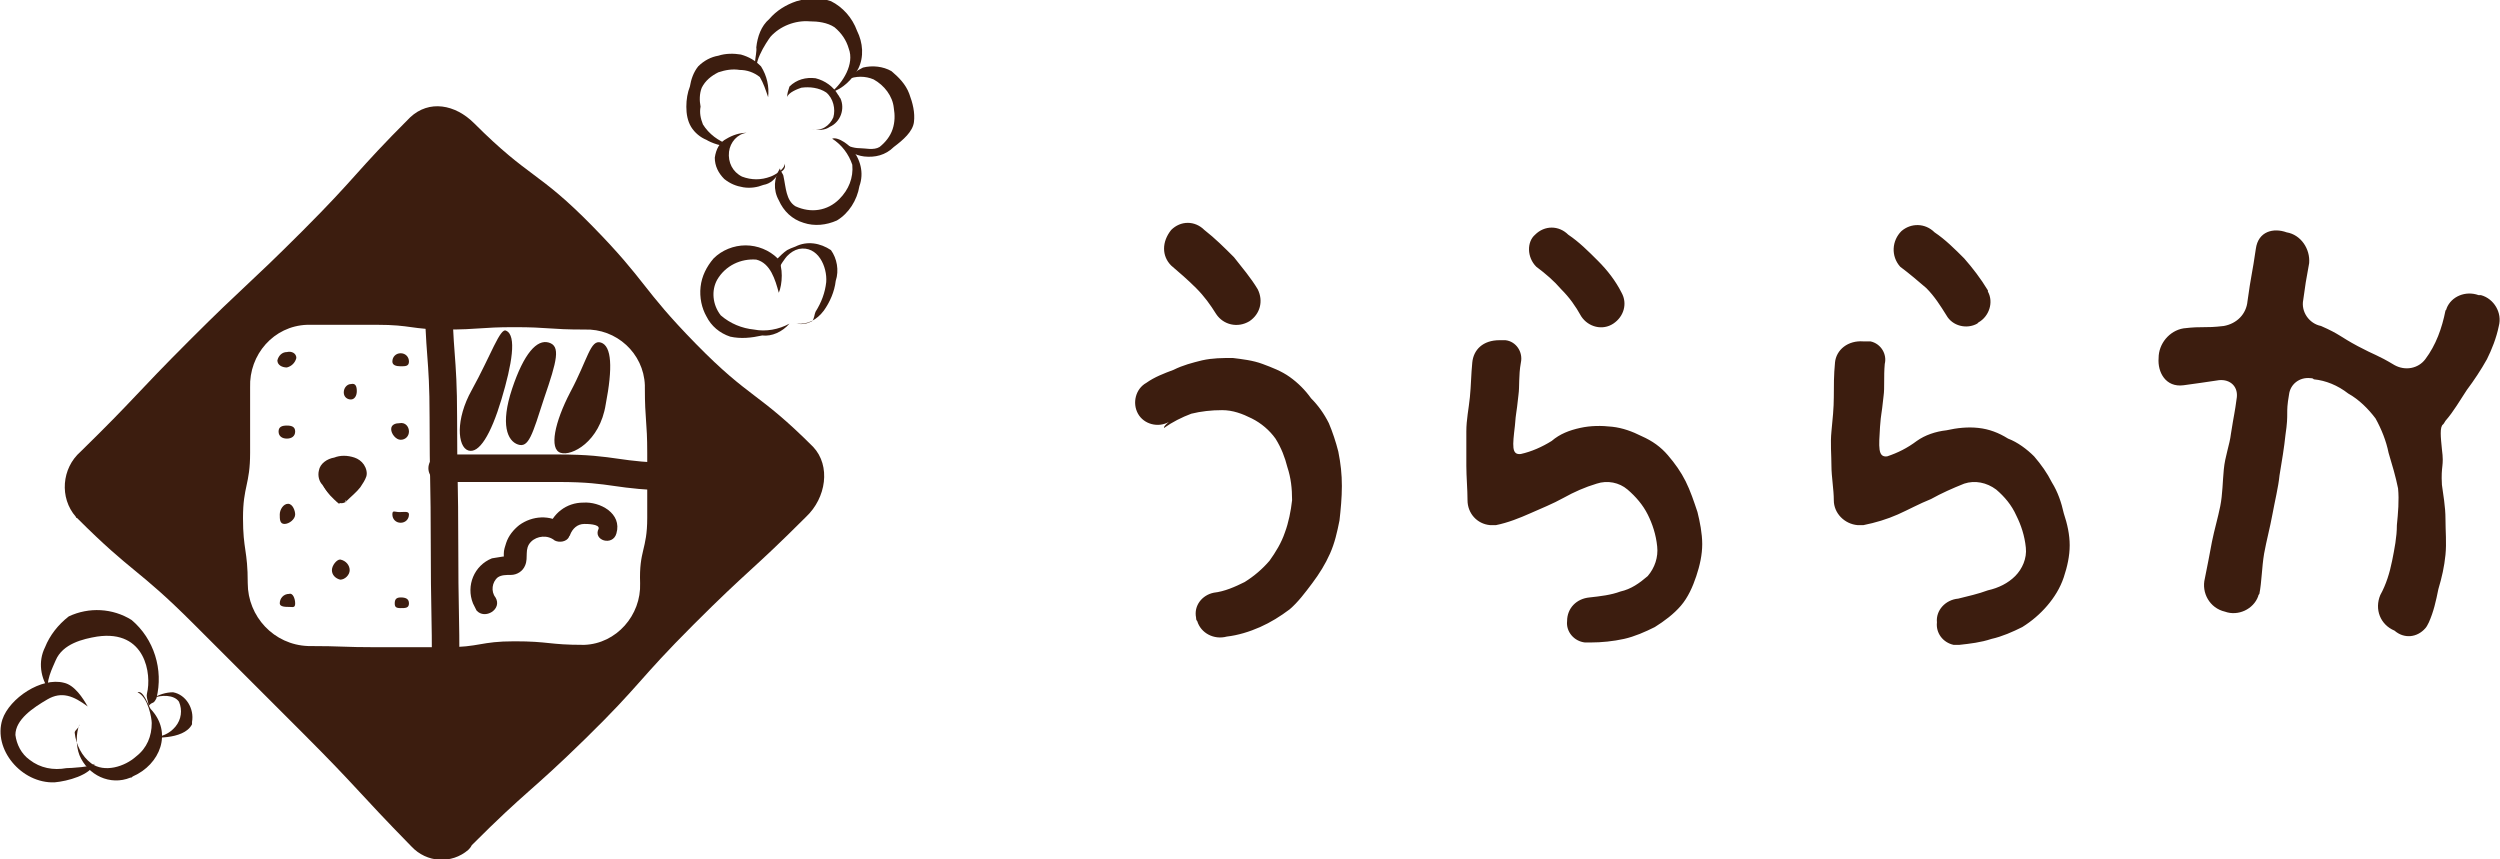 <svg xmlns="http://www.w3.org/2000/svg" width="210.9" height="72.5" viewBox="0 0 210.9 72.5" xml:space="preserve"><style>.st0,.st1{fill:#3c1d0f}.st1{stroke:#3c1d0f;stroke-width:2.321;stroke-linecap:round;stroke-linejoin:round}</style><title>就労支援事業所 うららか</title><path class="st0" d="M65.7 22.4c.1.1.1.2.1.2-.1-.1.5-.9.6-1 .3-.3.6-.5 1-.6 1.6-.3 2.4 1.5 2.3 2.8-.1.9-.4 1.7-.9 2.5-.1.2-.1.6-.3.8-.4.2-.8.3-1.3.2.9.1 1.7-.3 2.3-1.1.5-.7.9-1.6 1-2.5.3-.9.1-1.9-.4-2.6-.9-.6-2-.8-3-.3-.3.1-.5.2-.7.3-.3.2-.6.5-.9.8-.1.1-.1.3 0 .4-.1 0 .2 0 .2.1"/><path class="st0" d="M66.6 27.3c-.9.5-2 .7-3 .5-1-.1-2-.5-2.8-1.2-.7-.9-.8-2.1-.3-3 .7-1.2 2-1.8 3.3-1.7 1.2.3 1.6 1.7 1.9 2.8.3-.7.4-2.2-.1-2.9-.7-.7-1.7-1.1-2.7-1.1-1 0-2 .4-2.7 1.1-.6.7-1 1.5-1.1 2.4-.1.9.1 1.8.5 2.5.4.8 1.1 1.4 2 1.7.9.2 1.8.1 2.7-.1.8.1 1.7-.3 2.3-1M68.6 37.7c-4.7-4.7-5.3-4-9.9-8.7s-4.1-5.2-8.7-9.9-5.3-4-10-8.7c-1.6-1.6-3.8-2-5.4-.5-4.7 4.7-4.4 4.9-9.1 9.6S20.7 24 16 28.7s-4.5 4.8-9.2 9.4C5.2 39.5 5 42 6.4 43.6c0 0 0 .1.1.1 4.7 4.7 5.1 4.2 9.8 8.9l9.3 9.3c4.6 4.6 4.5 4.8 9.1 9.5 1.3 1.4 3.4 1.5 4.8.3.1-.1.2-.2.3-.4 4.7-4.7 4.9-4.4 9.6-9s4.4-4.9 9.1-9.6 4.9-4.5 9.5-9.1c1.7-1.6 2.1-4.3.6-5.9M54 49.2c.1 2.7-2 5.1-4.7 5.2h-.1c-2.9 0-2.9-.3-5.8-.3s-2.9.5-5.8.5h-5.8c-2.9 0-2.9-.1-5.8-.1-2.9-.1-5.1-2.5-5.1-5.3s-.4-2.8-.4-5.5.6-2.8.6-5.5v-5.5c-.1-2.8 2-5.2 4.8-5.3H31.8c2.9 0 2.9.4 5.8.4s2.9-.2 5.8-.2 2.9.2 5.9.2c2.7-.1 5 2 5.1 4.7v.2c0 2.8.2 2.8.2 5.5v5.5c0 2.7-.7 2.7-.6 5.5"/><path class="st0" d="M37 24.5c0 5.4.4 5.4.4 10.7s.1 5.4.1 10.8.1 5.4.1 10.8"/><path class="st1" d="M37 24.5c0 5.4.4 5.4.4 10.7s.1 5.4.1 10.8.1 5.4.1 10.8"/><path class="st0" d="M25 30.2c-.1.4-.4.7-.8.8-.4 0-.8-.2-.8-.6.1-.4.4-.7.8-.7.4-.1.8.1.8.5M30.1 33c0 .4-.2.7-.5.7s-.6-.2-.6-.6c0-.4.3-.7.6-.7.4-.1.5.2.5.6M29.5 48.1c0 .4-.4.8-.8.8-.4-.1-.7-.4-.7-.8s.4-.9.7-.9c.5.1.8.5.8.9M34.5 30.5c0 .4-.3.4-.7.4s-.7-.1-.7-.4c0-.4.3-.7.7-.7s.7.3.7.7M24.9 36.4c0 .4-.3.6-.7.6s-.7-.2-.7-.6.3-.5.7-.5.7.1.7.5M24.9 43.4c0 .4-.5.8-.9.8s-.4-.4-.4-.8.3-.9.7-.9.6.6.6.9M34.5 43.4c0 .4-.3.7-.7.7s-.7-.3-.7-.7c0-.4.2-.2.6-.2s.8-.1.8.2M24.9 50.9c0 .4-.2.3-.5.3s-.8 0-.8-.3c0-.4.3-.8.8-.8.3-.1.5.4.5.8M34.5 36.4c0 .4-.3.7-.7.7-.4 0-.8-.5-.8-.9s.4-.5.7-.5c.5-.1.8.3.8.7M34.5 50.9c0 .4-.3.4-.7.4s-.5-.1-.5-.4.1-.5.5-.5.7.1.7.5M37.3 39.5h9.8c4.9 0 4.9.7 9.8.7"/><path class="st1" d="M37.3 39.5h9.8c4.9 0 4.9.7 9.8.7"/><path class="st0" d="M39.8 32.9c-1.4 2.5-1.2 4.8-.3 5.1s1.9-1.3 2.8-4.3 1.3-5.4.4-5.8c-.5-.3-1.3 2.1-2.9 5M43.2 32.8c-1 3-.4 4.4.5 4.7s1.2-.8 2.2-3.9c1.1-3.2 1.4-4.4.4-4.7s-2.1.9-3.1 3.9M48.1 33.1c-1.3 2.5-1.8 4.8-.8 5.1.9.3 3.3-.9 3.8-4.1.6-3.1.5-4.9-.4-5.2s-1.1 1.4-2.6 4.2M41.8 50.4c-.4-.5-.3-1.3.2-1.7.3-.2.7-.2 1.1-.2.5 0 1-.3 1.2-.8.3-.7-.1-1.4.5-2 .5-.5 1.4-.6 2-.1.4.2 1 .1 1.2-.3 0-.1.1-.1.1-.2.2-.5.6-.9 1.2-.9.2 0 1.3 0 1.2.4-.5 1 1.2 1.5 1.5.4.5-1.7-1.4-2.7-2.8-2.6-1.4 0-2.6.9-3 2.3l1.3-.5c-1.1-.8-2.6-.7-3.7.1-.5.4-.9.9-1.1 1.5-.1.3-.2.6-.2.9v.5c0 .2 0 .2.2-.2l.5-.1c-.6 0-1.1.1-1.7.2-1.5.6-2.2 2.3-1.6 3.8l.3.6c.7.8 2.2-.1 1.6-1.1M70.2 11.7c.8.5 1.4 1.3 1.7 2.2.1 1.1-.3 2.1-1.1 2.9-1 1-2.4 1.2-3.7.6-.8-.5-.8-1.6-1-2.5 0-.2-.3-.5-.3-.7-.5.8-.6 1.8-.1 2.7.4.9 1.1 1.6 2.1 1.9.9.3 1.9.2 2.8-.2 1-.6 1.7-1.7 1.9-2.9.4-1.1.1-2.3-.7-3.2-.1-.2-1.1-1-1.6-.8"/><path class="st0" d="M71.5 6.7c.7-.3 1.5-.3 2.2 0 .9.5 1.6 1.4 1.7 2.4.1.6.1 1.2-.1 1.8-.2.6-.6 1.1-1.1 1.5-.5.3-1.2.1-1.7.1s-1.1-.2-1.5-.5c.4.7 1.1 1.1 1.9 1.2.9.1 1.8-.1 2.5-.8.8-.6 1.6-1.3 1.7-2.1.1-.8-.1-1.6-.4-2.4-.3-.8-.9-1.4-1.5-1.9-.7-.4-1.6-.5-2.4-.3-.6.3-1 .6-1.3 1M66.4 8.2c.1-.4.9-.7 1.2-.8.7-.1 1.5 0 2.1.4.6.5.8 1.4.6 2.1-.3.7-1 1.2-1.8 1 .5.1 1.1.1 1.5-.2.9-.4 1.3-1.5.9-2.4-.1-.1-.1-.2-.2-.3-.4-.7-1.1-1.2-1.9-1.4-.8-.1-1.6.1-2.2.7-.1.3-.2.6-.2.9M66.2 13.8c0 .5-.9 1-1.2 1.1-.8.3-1.6.3-2.4 0-.8-.4-1.2-1.2-1.1-2.1.1-.8.7-1.5 1.5-1.6-.6 0-1.2.2-1.7.5-.6.3-.9.9-1 1.6 0 .7.3 1.3.8 1.8.5.4 1 .6 1.6.7.6.1 1.2 0 1.7-.2.6-.1 1-.5 1.3-1 .4-.2.6-.4.5-.8"/><path class="st0" d="M64.1 6.3c-.9-.6.6-2.8.9-3.2.8-.9 2.1-1.4 3.3-1.3.7 0 1.5.1 2.1.5.6.5 1 1.1 1.2 1.8.5 1.3-.5 2.9-1.5 3.7 1-.3 1.8-1.1 2.3-2 .5-1 .4-2.2-.1-3.2-.4-1.1-1.2-2-2.2-2.5-.9-.3-1.9-.3-2.9 0-.9.3-1.7.8-2.3 1.5-.7.6-1 1.5-1.1 2.4.1.6-.5 2 .3 2.3"/><path class="st0" d="M61.5 12.2c-.9-.3-1.7-.9-2.2-1.7-.2-.5-.3-1-.2-1.5-.1-.5-.1-1.1.1-1.6.3-.6.8-1 1.4-1.3.6-.2 1.2-.3 1.8-.2.6 0 1.2.2 1.7.6.3.5.5 1.1.7 1.7.1-.9-.1-1.8-.6-2.6-.5-.5-1-.8-1.7-1-.6-.1-1.3-.1-1.9.1-.6.1-1.2.4-1.7.9-.4.5-.6 1.1-.7 1.7-.2.5-.3 1.1-.3 1.7 0 .6.1 1.2.4 1.7.3.5.8.9 1.3 1.1.3.2 1.5.7 1.9.4M11.6 58.4c.9.4 1.2 2.2 1.2 2.6 0 1.1-.4 2.1-1.3 2.8-1 .9-2.7 1.4-3.8.6-.8-.6-1.3-1.6-1.4-2.6 0-.2.4-.4.4-.7-.3.8-.3 1.8 0 2.6.7 1.7 2.6 2.6 4.3 1.9.1 0 .1 0 .2-.1 2.3-1 3.4-3.7 1.5-5.7-.2-.3-.6-1.6-1.1-1.4"/><path class="st0" d="M12.8 62.2c.8 0 1.5-.3 2-.9.5-.6.6-1.4.3-2.1-.4-.6-1.5-.6-2.2-.3.5-.3 1.1-.5 1.7-.5 1.1.2 1.8 1.4 1.6 2.5v.2c-.7 1.4-3.7 1.1-3.4 1.1"/><path class="st0" d="M4.2 58.3c-.5-.6.3-2.1.5-2.6.6-1.4 2.3-1.8 3.5-2 4.1-.6 4.6 3.2 4.2 4.8-.1.4.2.8.1 1.1.4-.5.4-.1.7-.7.6-2.4-.2-5-2.1-6.6-1.6-1-3.6-1.1-5.3-.3-.9.7-1.6 1.6-2 2.6-.6 1.2-.4 2.6.4 3.7"/><path class="st0" d="M8 64.4c-.1.3-2.1.4-2.4.4-1.1.2-2.2 0-3.1-.7-.7-.5-1.1-1.3-1.2-2.1 0-1.3 1.5-2.3 2.7-3 1.2-.7 2.2-.3 3.4.6-.4-.7-1.1-1.8-2-2-1.9-.5-4.6 1.3-5.2 3.1-.8 2.5 1.6 5.4 4.4 5.3 1.1-.1 3-.6 3.4-1.6M28.6 42.5c-2.4-2-1.2-2.8.1-2.8 1.2-.2 2.5.6-.1 2.8"/><path class="st0" d="M29 42.1c-.2-.2-.4-.4-.6-.5l-.2-.2-.1-.1-.1-.1c0-.1-.1-.1-.1-.2 0 0 0-.1-.1-.1s-.1-.2 0-.1c0 .1 0 0 0 0v-.2.1-.1.1-.1c0-.1.1-.1 0 0 0 0 0-.1.1-.1 0-.1-.1.1 0 0l.1-.1h.1c.1-.1-.1.1-.1 0l.1-.1h.1c.1-.1-.1 0 0 0s.1 0 .2-.1c.1 0 .2-.1.3-.1.1 0-.1 0 0 0H29.4h-.1.4s-.1-.1 0 0c0 0 .1 0 .1.1 0 0 .1.1 0 0 .1.1-.1-.1 0-.1V40v.1-.1.1-.1.2-.1c0 .1-.1.1-.1.2s-.1.2-.2.2c.1-.1 0 0 0 0l-.1.1-.3.3c-.2.2-.5.4-.7.6-.2.2-.2.6 0 .8.2.2.6.2.8 0 .4-.4.9-.8 1.2-1.2.2-.3.4-.6.5-.9.1-.3 0-.7-.2-1-.2-.3-.5-.5-.8-.6-.6-.2-1.2-.2-1.7 0-.6.1-1.2.5-1.3 1.1-.1.4 0 .9.3 1.2.3.5.8 1 1.2 1.3.2.2.6.2.8 0 0 .4 0 .1-.2-.1M98.8 22.4c.7.6 1.4 1.2 2.1 1.9.7.7 1.2 1.4 1.7 2.2.6.9 1.8 1.2 2.8.6.9-.6 1.2-1.7.7-2.7-.6-1-1.3-1.8-2-2.7-.8-.8-1.6-1.6-2.5-2.3-.8-.8-2-.8-2.8 0-.8 1-.8 2.2 0 3M98.2 36.1c.7-.5 1.5-.9 2.3-1.2.8-.2 1.7-.3 2.6-.3.9 0 1.7.3 2.5.7.8.4 1.5 1 2 1.7.5.8.8 1.6 1 2.4.3.9.4 1.8.4 2.8-.1.9-.3 1.9-.6 2.7-.3.9-.8 1.7-1.3 2.4-.6.7-1.3 1.3-2.1 1.8-.8.4-1.7.8-2.6.9-1 .2-1.7 1.1-1.5 2.1 0 .1 0 .2.1.3.3 1 1.4 1.6 2.5 1.3.9-.1 1.9-.4 2.8-.8.9-.4 1.7-.9 2.5-1.5.7-.6 1.3-1.4 1.9-2.2.6-.8 1.1-1.6 1.5-2.5.4-.9.6-1.8.8-2.8.1-.9.2-1.9.2-2.9s-.1-1.9-.3-2.9c-.2-.8-.5-1.7-.8-2.4-.4-.8-.9-1.5-1.5-2.1-.5-.7-1.1-1.3-1.8-1.8s-1.5-.8-2.3-1.1c-.8-.3-1.7-.4-2.5-.5-.9 0-1.7 0-2.6.2-.8.2-1.6.4-2.4.8-.8.3-1.6.6-2.3 1.1-.9.5-1.2 1.7-.7 2.6s1.7 1.2 2.6.7c-.5.4-.4.5-.4.5M160.3 22.5c.8.6 1.5 1.2 2.2 1.8.7.7 1.2 1.5 1.7 2.3.5.9 1.7 1.2 2.6.7l.1-.1c.9-.5 1.3-1.7.8-2.6v-.1c-.6-1-1.3-1.9-2-2.7-.8-.8-1.6-1.6-2.5-2.2-.8-.8-2-.8-2.8-.1-.8.8-.9 2.1-.1 3 0-.1 0-.1 0 0M154.8 30.6c-.1 1-.1 2-.1 2.9s-.1 1.9-.2 2.9 0 2 0 2.9.2 2 .2 2.9c0 1.1.9 2 2 2.1h.5c1-.2 2-.5 2.9-.9.9-.4 1.8-.9 2.8-1.3.9-.5 1.8-.9 2.8-1.3.9-.3 1.9-.1 2.7.5.7.6 1.3 1.3 1.7 2.2.4.8.7 1.7.8 2.7.1.9-.3 1.8-.9 2.4-.6.6-1.4 1-2.3 1.2-.8.3-1.7.5-2.5.7-1.1.1-1.9 1-1.8 2-.1.9.5 1.7 1.4 1.9h.5c.9-.1 1.8-.2 2.7-.5.9-.2 1.8-.6 2.6-1 .8-.5 1.5-1.1 2.1-1.8.6-.7 1.1-1.5 1.4-2.4.3-.9.5-1.8.5-2.7 0-.9-.2-1.8-.5-2.7-.2-.9-.5-1.8-1-2.6-.4-.8-.9-1.5-1.5-2.2-.6-.6-1.4-1.2-2.2-1.5-.8-.5-1.6-.8-2.5-.9-.9-.1-1.8 0-2.7.2-.9.1-1.8.4-2.5.9-.8.6-1.6 1-2.5 1.3-.8.1-.7-.8-.6-2.5.1-1.3.1-.7.3-2.6.1-.7 0-1.6.1-2.7.2-.8-.3-1.7-1.2-1.9h-.6c-1.3-.1-2.3.7-2.4 1.8M129.6 22.5c.8.6 1.5 1.2 2.1 1.9.7.7 1.2 1.4 1.7 2.3.6.9 1.8 1.2 2.7.6.9-.6 1.2-1.7.7-2.6-.5-1-1.2-1.9-2-2.7-.8-.8-1.6-1.6-2.5-2.2-.8-.8-2-.8-2.8 0-.7.6-.7 1.9.1 2.7M124.2 30.6c-.1 1-.1 1.9-.2 2.9s-.3 1.9-.3 2.9v2.9c0 .9.1 2 .1 2.9 0 1.1.8 2 1.9 2.1h.5c1-.2 2-.6 2.9-1 .9-.4 1.9-.8 2.8-1.3.9-.5 1.8-.9 2.8-1.2.9-.3 1.9-.1 2.6.5.7.6 1.3 1.3 1.7 2.1.4.8.7 1.7.8 2.7.1.9-.2 1.8-.8 2.5-.7.6-1.4 1.1-2.3 1.3-.8.3-1.7.4-2.6.5-1.1.1-1.9.9-1.9 2-.1.9.6 1.7 1.5 1.8h.5c.9 0 1.9-.1 2.8-.3.9-.2 1.8-.6 2.6-1 .8-.5 1.6-1.1 2.2-1.8.6-.7 1-1.6 1.3-2.5.3-.9.5-1.8.5-2.7 0-.9-.2-1.9-.4-2.7-.3-.9-.6-1.8-1-2.6s-.9-1.5-1.5-2.2c-.6-.7-1.3-1.2-2.2-1.6-.8-.4-1.6-.7-2.5-.8-.9-.1-1.8-.1-2.7.1-.9.2-1.7.5-2.4 1.1-.8.5-1.7.9-2.6 1.1-.8.1-.7-.7-.5-2.4.1-1.3.1-.7.3-2.6.1-.7 0-1.6.2-2.7.2-.9-.4-1.8-1.3-1.9h-.5c-1.4 0-2.2.8-2.3 1.9M210.8 27.5c.3-1.1-.4-2.3-1.5-2.6h-.2c-1.1-.4-2.3.1-2.7 1.1 0 .1-.1.2-.1.2-.3 1.5-.8 2.9-1.7 4.1-.6.8-1.7 1-2.6.5-1.5-.9-1.6-.8-3.1-1.6s-1.5-1-3.1-1.7c-1-.2-1.7-1.2-1.5-2.2.2-1.5.2-1.4.5-3.1.1-1.2-.7-2.4-1.9-2.6-1.1-.4-2.4-.1-2.6 1.4-.3 2.1-.4 2.2-.7 4.4-.1 1.1-.9 1.9-2 2.1-1.7.2-1.7 0-3.4.2-1.2.2-2.1 1.3-2.1 2.5-.1 1.2.6 2.5 2.1 2.3s1.4-.2 2.8-.4c1-.2 1.8.4 1.7 1.4-.2 1.5-.2 1.2-.5 3.1-.1.9-.5 1.9-.6 3-.1 1-.1 2.1-.3 3.1-.2 1-.5 2-.7 3-.2 1.1-.4 2.1-.6 3.1-.3 1.2.4 2.5 1.7 2.8 1.1.4 2.4-.2 2.8-1.3 0-.1.1-.2.1-.2.2-1 .2-2.2.4-3.4.2-1.1.5-2.2.7-3.3.2-1.1.5-2.3.6-3.3.2-1.2.4-2.4.5-3.4.3-2 0-1.7.3-3.4.1-.9.9-1.5 1.8-1.4.1 0 .2 0 .3.1 1 .1 2 .5 2.9 1.2.9.5 1.7 1.3 2.3 2.1.5.9.9 1.9 1.1 2.9.3 1 .6 2 .8 3 .1 1 0 2.1-.1 3.1 0 1-.2 2-.4 3s-.5 2-1 2.9c-.5 1.2 0 2.5 1.2 3 .8.7 1.9.6 2.6-.2.1-.1.2-.3.3-.5.4-.9.6-1.8.8-2.8.3-1 .5-1.9.6-2.9.1-1 0-2 0-3 0-1.1-.2-2.1-.3-2.9-.1-1.7.2-1.5 0-3-.1-1-.2-1.9.1-2.1.1-.1 0 0 .2-.3.7-.8 1.2-1.7 1.8-2.6.6-.8 1.2-1.7 1.7-2.6.4-.8.8-1.8 1-2.8"/></svg>